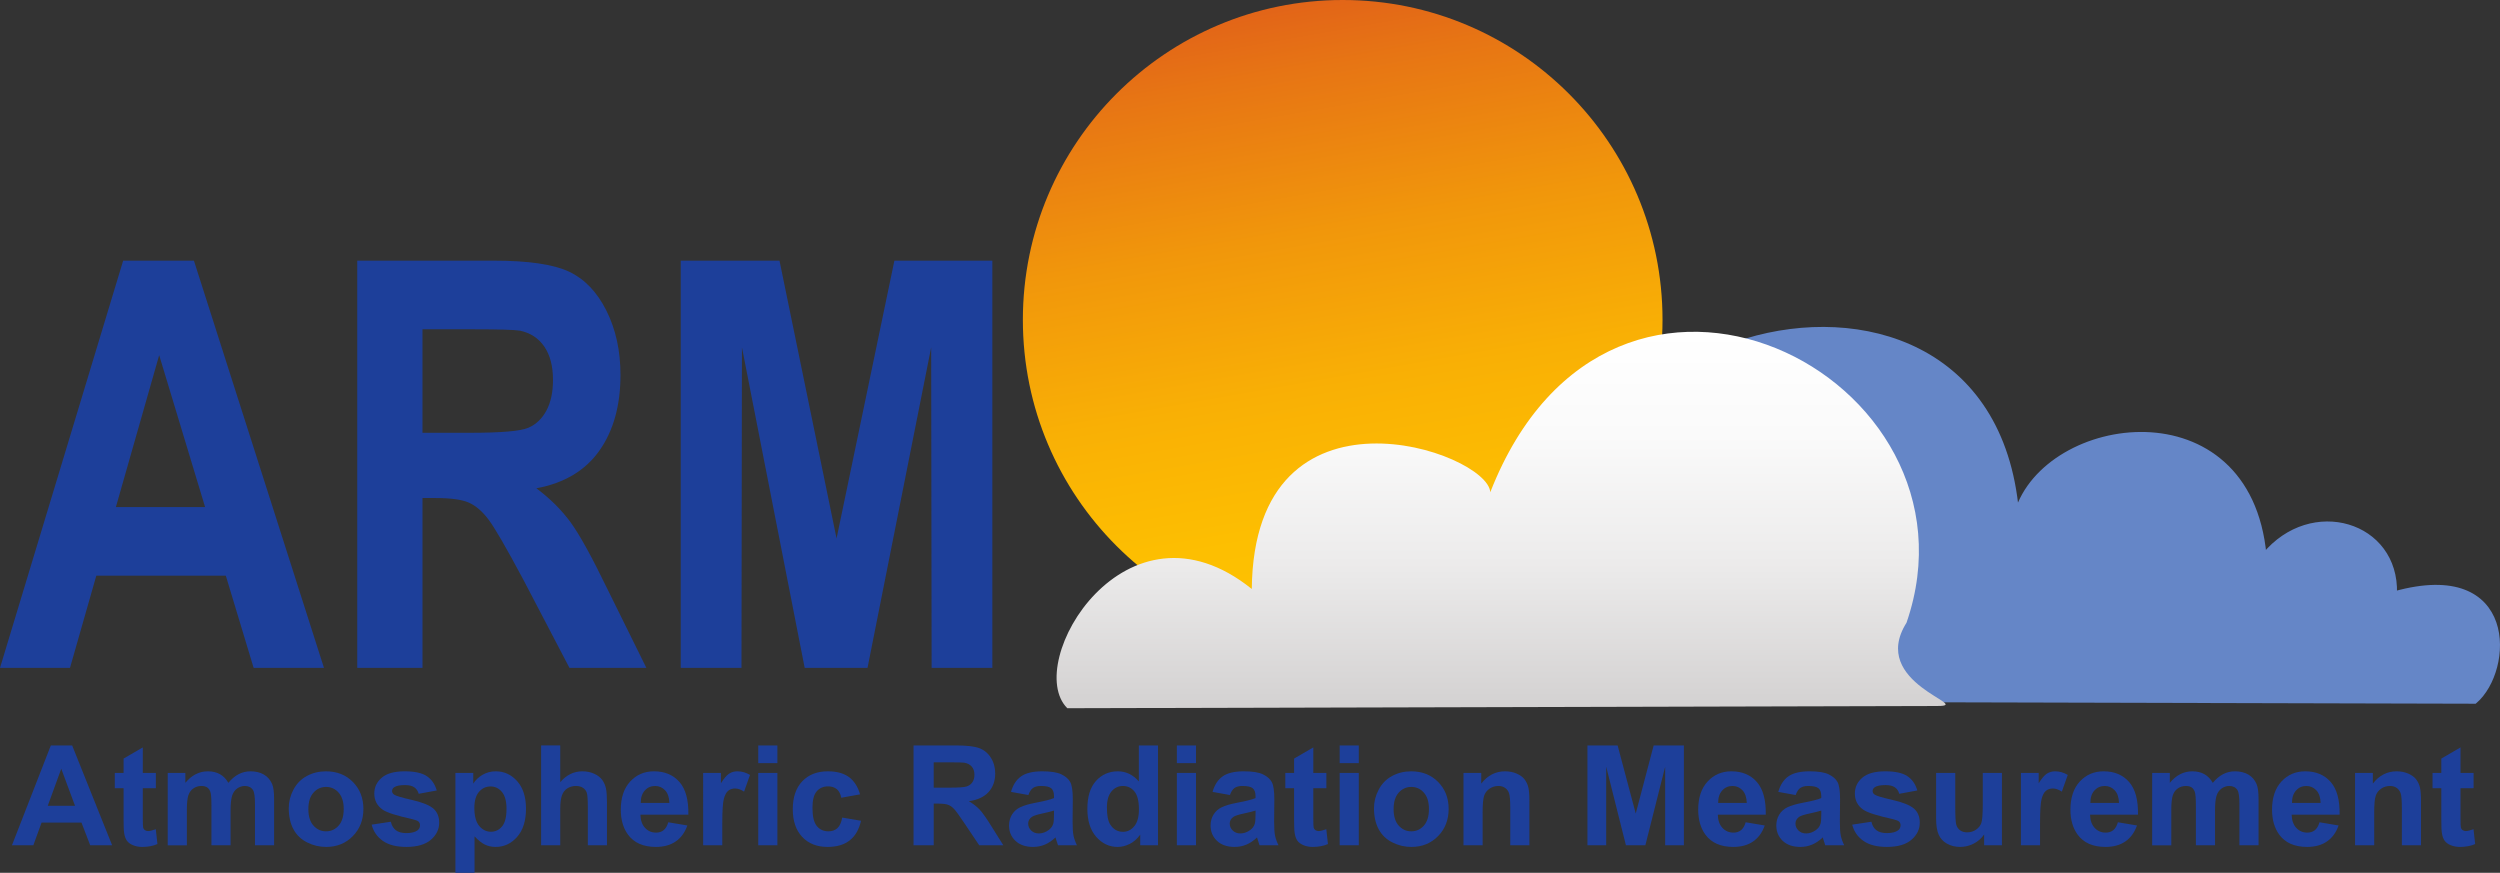 <?xml version="1.0" encoding="utf-8"?>
<!-- Generator: Adobe Illustrator 13.0.2, SVG Export Plug-In . SVG Version: 6.00 Build 14948)  -->
<!DOCTYPE svg PUBLIC "-//W3C//DTD SVG 1.1//EN" "http://www.w3.org/Graphics/SVG/1.1/DTD/svg11.dtd">
<svg version="1.1" id="Layer_1" xmlns="http://www.w3.org/2000/svg" xmlns:xlink="http://www.w3.org/1999/xlink" x="0px" y="0px"
	 width="715.533px" height="249.81px" viewBox="0 0 715.533 249.81" enable-background="new 0 0 715.533 249.81"
	 xml:space="preserve">
<rect x="0" y="0" width="715.533" height="249.81" fill="#333333" stroke="none"/>
<g>
	<g>
		<g>
			<g>
				<g>
					<g>
						<path fill="#6586C7" d="M685.402,169.863c34.773-9.66,33.488,21.891,22.938,30.906c-10.945,0-238.883-0.645-249.207-0.645
							c-10.305,0,19.961-6.438,9.016-23.828c-52.559-75.34,100.703-124.922,109.074-29.621
							c8.371-27.691,66.324-36.059,70.836,12.238C661.578,142.492,686.051,149.895,685.402,169.863"/>
						<path fill="none" stroke="#6586C7" stroke-width="1.288" d="M685.402,169.863c34.773-9.66,33.488,21.891,22.938,30.906
							c-10.945,0-238.883-0.645-249.207-0.645c-10.305,0,19.961-6.438,9.016-23.828c-52.559-75.34,100.703-124.922,109.074-29.621
							c8.371-27.691,66.324-36.059,70.836,12.238C661.578,142.492,686.051,149.895,685.402,169.863z"/>
						<linearGradient id="SVGID_1_" gradientUnits="userSpaceOnUse" x1="400.195" y1="181.703" x2="368.399" y2="1.375">
							<stop  offset="0" style="stop-color:#FFC400"/>
							<stop  offset="0.18" style="stop-color:#FDBF01"/>
							<stop  offset="0.399" style="stop-color:#F9B005"/>
							<stop  offset="0.64" style="stop-color:#F1970B"/>
							<stop  offset="0.894" style="stop-color:#E77514"/>
							<stop  offset="1" style="stop-color:#E26418"/>
						</linearGradient>
						<path fill="url(#SVGID_1_)" d="M292.758,91.539c0,50.555,40.984,91.539,91.535,91.539c50.559,0,91.543-40.984,91.543-91.539
							S434.852,0,384.293,0C333.742,0,292.758,40.984,292.758,91.539"/>
						<path fill="#1D3F9A" d="M92.727,191.16H72.598l-7.969-26.398H27.566l-7.535,26.398H0L35.25,74.605h20.254L92.727,191.16z
							 M58.699,145.121l-13.141-43.465l-12.391,43.465H58.699z"/>
						<path fill="#1D3F9A" d="M102.246,191.16V74.605h39.152c9.84,0,16.996,1.051,21.461,3.145c4.453,2.09,8.027,5.82,10.711,11.176
							c2.676,5.355,4.02,11.477,4.02,18.371c0,8.754-2.012,15.98-6.035,21.68c-4.027,5.695-10.035,9.293-18.043,10.777
							c3.965,2.965,7.234,6.223,9.824,9.77c2.574,3.555,6.059,9.855,10.438,18.914l11.223,22.723h-22.008l-13.316-25.465
							c-4.812-9.004-8.105-14.688-9.879-17.031c-1.77-2.344-3.648-3.949-5.637-4.82c-1.984-0.863-5.129-1.301-9.438-1.301h-3.797
							v48.617H102.246z M120.922,123.871h13.68c8.867,0,14.406-0.48,16.617-1.438c2.199-0.953,3.926-2.602,5.18-4.934
							c1.246-2.336,1.875-5.258,1.875-8.758c0-3.93-0.824-7.109-2.473-9.523c-1.645-2.41-3.961-3.938-6.961-4.574
							c-1.496-0.262-5.996-0.398-13.488-0.398h-14.43V123.871z"/>
						<polygon fill="#1D3F9A" points="194.836,191.16 194.836,74.605 223.102,74.605 239.434,154.113 255.988,74.605 
							284.023,74.605 284.023,191.16 266.641,191.16 266.516,99.41 248.293,191.16 230.312,191.16 212.352,99.41 212.223,191.16 
													"/>
						<linearGradient id="SVGID_2_" gradientUnits="userSpaceOnUse" x1="429.633" y1="94.96" x2="429.633" y2="202.699">
							<stop  offset="0" style="stop-color:#FFFFFF"/>
							<stop  offset="0.277" style="stop-color:#FAFAFA"/>
							<stop  offset="0.616" style="stop-color:#ECEBEB"/>
							<stop  offset="0.985" style="stop-color:#D4D2D2"/>
							<stop  offset="1" style="stop-color:#D3D1D1"/>
						</linearGradient>
						<path fill="url(#SVGID_2_)" d="M305.473,202.699c10.949,0,238.887-0.641,249.211-0.641c10.305,0-19.965-6.441-9.016-23.824
							c24.469-70.836-84.355-126.219-119.133-37.352c-0.645-11.59-67.617-34.773-68.258,27.691
							C322.219,139.594,292.594,189.824,305.473,202.699"/>
						<g>
							<path fill="#1D3F9A" d="M32.095,241.934h-6.277l-2.496-6.492H11.898l-2.359,6.492H3.418l11.131-28.579h6.102L32.095,241.934z
								 M21.47,230.626l-3.938-10.605l-3.86,10.605H21.47z"/>
							<path fill="#1D3F9A" d="M44.61,221.23v4.367h-3.743v8.344c0,1.689,0.036,2.674,0.107,2.953
								c0.071,0.28,0.234,0.51,0.488,0.692s0.562,0.273,0.926,0.273c0.507,0,1.241-0.176,2.203-0.526l0.468,4.25
								c-1.274,0.546-2.717,0.819-4.328,0.819c-0.988,0-1.878-0.166-2.67-0.497c-0.793-0.332-1.375-0.76-1.745-1.287
								c-0.37-0.526-0.627-1.238-0.77-2.135c-0.117-0.637-0.175-1.923-0.175-3.86v-9.026h-2.515v-4.367h2.515v-4.114l5.498-3.197
								v7.311H44.61z"/>
							<path fill="#1D3F9A" d="M48.002,221.23h5.049v2.827c1.806-2.196,3.958-3.295,6.453-3.295c1.326,0,2.476,0.273,3.451,0.819
								s1.774,1.372,2.398,2.476c0.91-1.104,1.891-1.93,2.943-2.476c1.053-0.546,2.177-0.819,3.373-0.819
								c1.521,0,2.807,0.309,3.86,0.926s1.839,1.524,2.359,2.719c0.376,0.884,0.565,2.313,0.565,4.289v13.237h-5.478v-11.833
								c0-2.054-0.188-3.379-0.565-3.977c-0.507-0.78-1.287-1.17-2.339-1.17c-0.767,0-1.488,0.234-2.164,0.702
								c-0.676,0.468-1.163,1.153-1.462,2.057c-0.299,0.903-0.449,2.33-0.449,4.279v9.942h-5.478v-11.346
								c0-2.015-0.097-3.314-0.292-3.899c-0.195-0.585-0.498-1.021-0.907-1.306s-0.965-0.429-1.667-0.429
								c-0.845,0-1.605,0.228-2.281,0.683s-1.16,1.111-1.452,1.969s-0.439,2.281-0.439,4.27v10.059h-5.478V221.23z"/>
							<path fill="#1D3F9A" d="M82.644,231.29c0-1.819,0.448-3.581,1.345-5.283c0.896-1.702,2.167-3.002,3.811-3.899
								c1.644-0.896,3.48-1.345,5.507-1.345c3.132,0,5.699,1.017,7.7,3.051s3.002,4.604,3.002,7.71c0,3.132-1.011,5.729-3.032,7.788
								c-2.021,2.06-4.565,3.09-7.632,3.09c-1.898,0-3.708-0.429-5.429-1.287c-1.723-0.858-3.032-2.115-3.928-3.772
								C83.092,235.686,82.644,233.668,82.644,231.29z M88.258,231.582c0,2.054,0.487,3.626,1.462,4.718
								c0.975,1.091,2.177,1.637,3.606,1.637c1.429,0,2.628-0.546,3.597-1.637c0.968-1.092,1.452-2.677,1.452-4.757
								c0-2.027-0.484-3.587-1.452-4.679c-0.968-1.092-2.167-1.638-3.597-1.638c-1.43,0-2.632,0.546-3.606,1.638
								C88.746,227.956,88.258,229.529,88.258,231.582z"/>
							<path fill="#1D3F9A" d="M106.369,236.027l5.498-0.838c0.234,1.066,0.708,1.875,1.423,2.427
								c0.714,0.552,1.715,0.828,3.002,0.828c1.417,0,2.482-0.26,3.197-0.78c0.48-0.363,0.721-0.851,0.721-1.462
								c0-0.416-0.13-0.76-0.39-1.033c-0.273-0.26-0.884-0.5-1.833-0.721c-4.419-0.975-7.22-1.865-8.402-2.671
								c-1.638-1.118-2.457-2.671-2.457-4.659c0-1.793,0.708-3.301,2.125-4.523c1.417-1.221,3.613-1.833,6.589-1.833
								c2.833,0,4.938,0.462,6.316,1.384c1.377,0.923,2.326,2.288,2.846,4.094l-5.166,0.956c-0.221-0.806-0.641-1.423-1.258-1.852
								c-0.617-0.429-1.498-0.644-2.641-0.644c-1.443,0-2.476,0.202-3.1,0.604c-0.417,0.286-0.624,0.656-0.624,1.111
								c0,0.39,0.182,0.721,0.546,0.994c0.494,0.364,2.199,0.877,5.117,1.54c2.917,0.663,4.955,1.475,6.112,2.437
								c1.143,0.975,1.715,2.333,1.715,4.074c0,1.897-0.793,3.528-2.378,4.893s-3.932,2.047-7.038,2.047
								c-2.82,0-5.052-0.572-6.696-1.715S106.876,237.989,106.369,236.027z"/>
							<path fill="#1D3F9A" d="M130.348,221.23h5.107v3.041c0.663-1.04,1.56-1.884,2.69-2.534c1.13-0.65,2.385-0.975,3.762-0.975
								c2.404,0,4.445,0.943,6.122,2.827c1.676,1.884,2.515,4.51,2.515,7.875c0,3.458-0.845,6.145-2.534,8.061
								c-1.69,1.917-3.737,2.875-6.141,2.875c-1.144,0-2.18-0.228-3.109-0.682c-0.929-0.455-1.907-1.235-2.934-2.339v10.43h-5.478
								V221.23z M135.767,231.231c0,2.327,0.461,4.045,1.384,5.156c0.923,1.111,2.047,1.667,3.373,1.667
								c1.274,0,2.333-0.51,3.178-1.53c0.845-1.02,1.267-2.693,1.267-5.02c0-2.17-0.436-3.782-1.306-4.834s-1.949-1.579-3.236-1.579
								c-1.339,0-2.45,0.517-3.333,1.55C136.208,227.673,135.767,229.204,135.767,231.231z"/>
							<path fill="#1D3F9A" d="M160.35,213.354v10.508c1.767-2.067,3.879-3.1,6.336-3.1c1.26,0,2.397,0.234,3.411,0.702
								c1.014,0.468,1.777,1.066,2.291,1.793c0.513,0.728,0.864,1.534,1.053,2.417c0.188,0.884,0.283,2.255,0.283,4.113v12.145
								h-5.478v-10.937c0-2.17-0.104-3.548-0.312-4.133c-0.208-0.585-0.575-1.049-1.102-1.394c-0.526-0.344-1.186-0.517-1.979-0.517
								c-0.91,0-1.722,0.221-2.437,0.663s-1.238,1.108-1.569,1.998c-0.332,0.891-0.497,2.206-0.497,3.948v10.371h-5.478v-28.579
								H160.35z"/>
							<path fill="#1D3F9A" d="M191.269,235.344l5.458,0.917c-0.702,2.001-1.81,3.525-3.324,4.571
								c-1.514,1.046-3.409,1.569-5.683,1.569c-3.601,0-6.265-1.176-7.993-3.528c-1.364-1.884-2.047-4.263-2.047-7.135
								c0-3.431,0.897-6.118,2.69-8.061c1.793-1.943,4.061-2.915,6.804-2.915c3.08,0,5.51,1.017,7.291,3.051
								c1.78,2.034,2.631,5.15,2.554,9.348h-13.724c0.039,1.625,0.48,2.889,1.325,3.792c0.845,0.903,1.897,1.355,3.158,1.355
								c0.858,0,1.579-0.234,2.164-0.702C190.528,237.138,190.969,236.384,191.269,235.344z M191.581,229.808
								c-0.039-1.585-0.449-2.791-1.229-3.616s-1.729-1.238-2.846-1.238c-1.196,0-2.183,0.436-2.963,1.306
								c-0.78,0.871-1.164,2.054-1.15,3.548H191.581z"/>
							<path fill="#1D3F9A" d="M206.728,241.934h-5.478V221.23h5.088v2.943c0.871-1.39,1.654-2.307,2.349-2.749
								s1.485-0.663,2.369-0.663c1.248,0,2.45,0.345,3.606,1.033l-1.696,4.776c-0.923-0.598-1.781-0.896-2.573-0.896
								c-0.767,0-1.417,0.211-1.95,0.633s-0.952,1.186-1.257,2.291c-0.306,1.105-0.458,3.418-0.458,6.94V241.934z"/>
							<path fill="#1D3F9A" d="M217.021,218.423v-5.068h5.478v5.068H217.021z M217.021,241.934V221.23h5.478v20.703H217.021z"/>
							<path fill="#1D3F9A" d="M246.166,227.352l-5.4,0.975c-0.182-1.079-0.594-1.891-1.238-2.437
								c-0.643-0.546-1.479-0.819-2.505-0.819c-1.365,0-2.454,0.471-3.266,1.413c-0.812,0.943-1.218,2.519-1.218,4.728
								c0,2.457,0.413,4.191,1.238,5.205s1.933,1.521,3.324,1.521c1.04,0,1.891-0.295,2.554-0.887
								c0.663-0.591,1.13-1.608,1.403-3.051l5.38,0.916c-0.559,2.469-1.631,4.334-3.216,5.595c-1.586,1.261-3.711,1.891-6.375,1.891
								c-3.028,0-5.442-0.955-7.242-2.866c-1.8-1.91-2.7-4.555-2.7-7.934c0-3.418,0.903-6.079,2.709-7.983
								c1.807-1.903,4.25-2.856,7.33-2.856c2.521,0,4.526,0.543,6.014,1.628C244.446,223.476,245.515,225.129,246.166,227.352z"/>
							<path fill="#1D3F9A" d="M261.469,241.934v-28.579h12.145c3.054,0,5.273,0.257,6.657,0.77
								c1.384,0.514,2.492,1.426,3.324,2.739c0.832,1.313,1.248,2.814,1.248,4.503c0,2.145-0.63,3.916-1.891,5.312
								s-3.146,2.278-5.653,2.642c1.248,0.728,2.277,1.527,3.09,2.397c0.812,0.871,1.907,2.417,3.285,4.64l3.49,5.576h-6.901
								l-4.171-6.219c-1.482-2.223-2.496-3.623-3.042-4.201c-0.546-0.578-1.124-0.975-1.735-1.189
								c-0.611-0.215-1.579-0.322-2.905-0.322h-1.169v11.931H261.469z M267.239,225.441h4.269c2.768,0,4.497-0.117,5.186-0.351
								s1.228-0.637,1.618-1.209c0.39-0.571,0.585-1.287,0.585-2.144c0-0.962-0.257-1.738-0.77-2.33
								c-0.514-0.591-1.238-0.965-2.174-1.121c-0.468-0.065-1.872-0.098-4.211-0.098h-4.503V225.441z"/>
							<path fill="#1D3F9A" d="M294.336,227.546l-4.971-0.896c0.559-2.001,1.521-3.483,2.885-4.445
								c1.365-0.962,3.392-1.443,6.083-1.443c2.443,0,4.263,0.29,5.458,0.868c1.195,0.579,2.037,1.313,2.524,2.203
								s0.731,2.524,0.731,4.903l-0.058,6.394c0,1.82,0.087,3.162,0.263,4.026c0.175,0.864,0.503,1.791,0.984,2.778h-5.419
								c-0.144-0.364-0.319-0.903-0.526-1.618c-0.091-0.325-0.156-0.539-0.195-0.643c-0.936,0.91-1.937,1.592-3.002,2.047
								c-1.066,0.455-2.203,0.682-3.412,0.682c-2.131,0-3.811-0.578-5.04-1.735c-1.228-1.157-1.842-2.619-1.842-4.386
								c0-1.17,0.279-2.213,0.838-3.129c0.559-0.917,1.342-1.618,2.349-2.105s2.459-0.913,4.357-1.277
								c2.56-0.481,4.334-0.929,5.322-1.345v-0.546c0-1.053-0.26-1.803-0.78-2.251c-0.52-0.449-1.501-0.673-2.944-0.673
								c-0.975,0-1.735,0.192-2.281,0.575S294.674,226.585,294.336,227.546z M301.667,231.991c-0.702,0.234-1.813,0.514-3.333,0.838
								c-1.521,0.325-2.515,0.644-2.983,0.955c-0.715,0.507-1.072,1.15-1.072,1.93c0,0.767,0.286,1.43,0.858,1.988
								c0.572,0.559,1.299,0.838,2.184,0.838c0.987,0,1.93-0.325,2.827-0.975c0.663-0.494,1.098-1.098,1.306-1.813
								c0.143-0.468,0.214-1.358,0.214-2.671V231.991z"/>
							<path fill="#1D3F9A" d="M331.435,241.934h-5.088v-3.041c-0.845,1.183-1.842,2.063-2.993,2.642s-2.31,0.867-3.48,0.867
								c-2.378,0-4.416-0.958-6.111-2.875c-1.696-1.917-2.544-4.591-2.544-8.022c0-3.509,0.825-6.176,2.476-8.002
								c1.65-1.826,3.736-2.739,6.258-2.739c2.313,0,4.315,0.962,6.004,2.885v-10.293h5.478V241.934z M316.813,231.134
								c0,2.209,0.305,3.808,0.917,4.795c0.883,1.43,2.118,2.145,3.704,2.145c1.261,0,2.333-0.536,3.217-1.608
								s1.326-2.674,1.326-4.805c0-2.378-0.429-4.091-1.287-5.137c-0.858-1.046-1.956-1.569-3.294-1.569
								c-1.3,0-2.388,0.517-3.266,1.55S316.813,229.08,316.813,231.134z"/>
							<path fill="#1D3F9A" d="M336.834,218.423v-5.068h5.478v5.068H336.834z M336.834,241.934V221.23h5.478v20.703H336.834z"/>
							<path fill="#1D3F9A" d="M352.021,227.546l-4.971-0.896c0.559-2.001,1.521-3.483,2.885-4.445
								c1.365-0.962,3.392-1.443,6.083-1.443c2.443,0,4.263,0.29,5.458,0.868c1.196,0.579,2.038,1.313,2.525,2.203
								s0.73,2.524,0.73,4.903l-0.059,6.394c0,1.82,0.088,3.162,0.264,4.026c0.175,0.864,0.503,1.791,0.984,2.778h-5.42
								c-0.143-0.364-0.318-0.903-0.526-1.618c-0.091-0.325-0.156-0.539-0.195-0.643c-0.935,0.91-1.936,1.592-3.001,2.047
								c-1.066,0.455-2.203,0.682-3.412,0.682c-2.131,0-3.811-0.578-5.04-1.735c-1.228-1.157-1.842-2.619-1.842-4.386
								c0-1.17,0.279-2.213,0.838-3.129c0.559-0.917,1.342-1.618,2.349-2.105s2.459-0.913,4.357-1.277
								c2.56-0.481,4.334-0.929,5.322-1.345v-0.546c0-1.053-0.26-1.803-0.78-2.251c-0.52-0.449-1.501-0.673-2.944-0.673
								c-0.975,0-1.735,0.192-2.281,0.575S352.359,226.585,352.021,227.546z M359.351,231.991c-0.702,0.234-1.813,0.514-3.333,0.838
								c-1.521,0.325-2.515,0.644-2.983,0.955c-0.715,0.507-1.072,1.15-1.072,1.93c0,0.767,0.286,1.43,0.858,1.988
								c0.572,0.559,1.299,0.838,2.184,0.838c0.987,0,1.93-0.325,2.827-0.975c0.663-0.494,1.098-1.098,1.306-1.813
								c0.143-0.468,0.214-1.358,0.214-2.671V231.991z"/>
							<path fill="#1D3F9A" d="M379.625,221.23v4.367h-3.743v8.344c0,1.689,0.036,2.674,0.107,2.953
								c0.071,0.28,0.234,0.51,0.487,0.692c0.254,0.182,0.562,0.273,0.927,0.273c0.507,0,1.24-0.176,2.202-0.526l0.468,4.25
								c-1.273,0.546-2.716,0.819-4.327,0.819c-0.988,0-1.879-0.166-2.671-0.497c-0.793-0.332-1.375-0.76-1.745-1.287
								s-0.627-1.238-0.77-2.135c-0.117-0.637-0.176-1.923-0.176-3.86v-9.026h-2.515v-4.367h2.515v-4.114l5.497-3.197v7.311H379.625
								z"/>
							<path fill="#1D3F9A" d="M383.427,218.423v-5.068h5.479v5.068H383.427z M383.427,241.934V221.23h5.479v20.703H383.427z"/>
							<path fill="#1D3F9A" d="M393.252,231.29c0-1.819,0.448-3.581,1.345-5.283c0.897-1.702,2.167-3.002,3.812-3.899
								c1.644-0.896,3.479-1.345,5.507-1.345c3.133,0,5.699,1.017,7.701,3.051c2.001,2.034,3.002,4.604,3.002,7.71
								c0,3.132-1.011,5.729-3.031,7.788c-2.021,2.06-4.565,3.09-7.633,3.09c-1.897,0-3.707-0.429-5.429-1.287
								c-1.723-0.858-3.031-2.115-3.929-3.772C393.7,235.686,393.252,233.668,393.252,231.29z M398.866,231.582
								c0,2.054,0.487,3.626,1.462,4.718c0.975,1.091,2.177,1.637,3.606,1.637s2.629-0.546,3.597-1.637
								c0.969-1.092,1.453-2.677,1.453-4.757c0-2.027-0.484-3.587-1.453-4.679c-0.968-1.092-2.167-1.638-3.597-1.638
								s-2.632,0.546-3.606,1.638S398.866,229.529,398.866,231.582z"/>
							<path fill="#1D3F9A" d="M437.738,241.934h-5.478v-10.566c0-2.235-0.117-3.681-0.352-4.338
								c-0.233-0.656-0.613-1.166-1.14-1.53c-0.526-0.364-1.16-0.546-1.901-0.546c-0.948,0-1.8,0.26-2.554,0.78
								c-0.754,0.52-1.271,1.209-1.55,2.066c-0.279,0.858-0.419,2.444-0.419,4.757v9.377h-5.478V221.23h5.088v3.041
								c1.806-2.339,4.08-3.509,6.823-3.509c1.208,0,2.312,0.218,3.313,0.653s1.758,0.991,2.271,1.667
								c0.513,0.676,0.87,1.442,1.072,2.3c0.201,0.857,0.302,2.086,0.302,3.684V241.934z"/>
							<path fill="#1D3F9A" d="M454.349,241.934v-28.579h8.636l5.186,19.495l5.127-19.495h8.655v28.579h-5.36v-22.497l-5.673,22.497
								h-5.557l-5.653-22.497v22.497H454.349z"/>
							<path fill="#1D3F9A" d="M499.634,235.344l5.459,0.917c-0.702,2.001-1.81,3.525-3.324,4.571
								c-1.514,1.046-3.408,1.569-5.683,1.569c-3.6,0-6.265-1.176-7.992-3.528c-1.365-1.884-2.047-4.263-2.047-7.135
								c0-3.431,0.896-6.118,2.689-8.061c1.794-1.943,4.062-2.915,6.804-2.915c3.08,0,5.511,1.017,7.291,3.051
								s2.632,5.15,2.554,9.348h-13.724c0.039,1.625,0.48,2.889,1.325,3.792c0.845,0.903,1.897,1.355,3.158,1.355
								c0.857,0,1.579-0.234,2.164-0.702C498.894,237.138,499.335,236.384,499.634,235.344z M499.946,229.808
								c-0.039-1.585-0.448-2.791-1.229-3.616c-0.779-0.825-1.729-1.238-2.846-1.238c-1.196,0-2.184,0.436-2.964,1.306
								c-0.779,0.871-1.163,2.054-1.149,3.548H499.946z"/>
							<path fill="#1D3F9A" d="M513.943,227.546l-4.972-0.896c0.559-2.001,1.521-3.483,2.886-4.445
								c1.364-0.962,3.392-1.443,6.082-1.443c2.443,0,4.263,0.29,5.458,0.868c1.196,0.579,2.038,1.313,2.525,2.203
								s0.73,2.524,0.73,4.903l-0.059,6.394c0,1.82,0.088,3.162,0.264,4.026c0.175,0.864,0.503,1.791,0.984,2.778h-5.42
								c-0.143-0.364-0.318-0.903-0.526-1.618c-0.091-0.325-0.155-0.539-0.194-0.643c-0.937,0.91-1.937,1.592-3.003,2.047
								c-1.065,0.455-2.202,0.682-3.411,0.682c-2.132,0-3.812-0.578-5.039-1.735c-1.229-1.157-1.843-2.619-1.843-4.386
								c0-1.17,0.279-2.213,0.839-3.129c0.559-0.917,1.342-1.618,2.349-2.105s2.46-0.913,4.357-1.277
								c2.56-0.481,4.334-0.929,5.322-1.345v-0.546c0-1.053-0.261-1.803-0.78-2.251c-0.52-0.449-1.501-0.673-2.943-0.673
								c-0.975,0-1.735,0.192-2.281,0.575S514.281,226.585,513.943,227.546z M521.273,231.991c-0.702,0.234-1.813,0.514-3.334,0.838
								c-1.521,0.325-2.515,0.644-2.982,0.955c-0.715,0.507-1.072,1.15-1.072,1.93c0,0.767,0.285,1.43,0.857,1.988
								c0.572,0.559,1.3,0.838,2.184,0.838c0.987,0,1.93-0.325,2.826-0.975c0.663-0.494,1.099-1.098,1.307-1.813
								c0.143-0.468,0.215-1.358,0.215-2.671V231.991z"/>
							<path fill="#1D3F9A" d="M530.124,236.027l5.498-0.838c0.233,1.066,0.708,1.875,1.423,2.427s1.716,0.828,3.002,0.828
								c1.417,0,2.482-0.26,3.197-0.78c0.48-0.363,0.722-0.851,0.722-1.462c0-0.416-0.131-0.76-0.391-1.033
								c-0.272-0.26-0.884-0.5-1.832-0.721c-4.419-0.975-7.22-1.865-8.402-2.671c-1.638-1.118-2.456-2.671-2.456-4.659
								c0-1.793,0.708-3.301,2.125-4.523c1.416-1.221,3.612-1.833,6.589-1.833c2.833,0,4.938,0.462,6.316,1.384
								c1.377,0.923,2.326,2.288,2.846,4.094l-5.166,0.956c-0.221-0.806-0.64-1.423-1.257-1.852
								c-0.618-0.429-1.498-0.644-2.642-0.644c-1.442,0-2.476,0.202-3.1,0.604c-0.416,0.286-0.624,0.656-0.624,1.111
								c0,0.39,0.182,0.721,0.546,0.994c0.494,0.364,2.199,0.877,5.117,1.54c2.918,0.663,4.955,1.475,6.111,2.437
								c1.144,0.975,1.716,2.333,1.716,4.074c0,1.897-0.793,3.528-2.378,4.893c-1.586,1.365-3.932,2.047-7.038,2.047
								c-2.82,0-5.053-0.572-6.696-1.715C531.706,239.542,530.631,237.989,530.124,236.027z"/>
							<path fill="#1D3F9A" d="M567.885,241.934v-3.1c-0.754,1.105-1.744,1.976-2.973,2.612s-2.524,0.955-3.89,0.955
								c-1.391,0-2.638-0.305-3.742-0.916c-1.105-0.611-1.904-1.469-2.398-2.573s-0.74-2.632-0.74-4.582v-13.1h5.478v9.513
								c0,2.912,0.101,4.695,0.303,5.351c0.201,0.657,0.568,1.177,1.101,1.56c0.533,0.384,1.209,0.575,2.028,0.575
								c0.936,0,1.773-0.256,2.515-0.77c0.74-0.513,1.247-1.15,1.521-1.91c0.272-0.761,0.409-2.622,0.409-5.585v-8.733h5.478v20.703
								H567.885z"/>
							<path fill="#1D3F9A" d="M583.89,241.934h-5.478V221.23h5.088v2.943c0.871-1.39,1.654-2.307,2.35-2.749
								c0.694-0.442,1.484-0.663,2.368-0.663c1.248,0,2.449,0.345,3.606,1.033l-1.696,4.776c-0.923-0.598-1.78-0.896-2.573-0.896
								c-0.767,0-1.416,0.211-1.949,0.633s-0.952,1.186-1.257,2.291c-0.306,1.105-0.459,3.418-0.459,6.94V241.934z"/>
							<path fill="#1D3F9A" d="M606.172,235.344l5.459,0.917c-0.702,2.001-1.81,3.525-3.324,4.571
								c-1.514,1.046-3.408,1.569-5.683,1.569c-3.6,0-6.265-1.176-7.992-3.528c-1.365-1.884-2.047-4.263-2.047-7.135
								c0-3.431,0.896-6.118,2.689-8.061c1.794-1.943,4.062-2.915,6.804-2.915c3.08,0,5.511,1.017,7.291,3.051
								s2.632,5.15,2.554,9.348h-13.724c0.039,1.625,0.48,2.889,1.325,3.792c0.845,0.903,1.897,1.355,3.158,1.355
								c0.857,0,1.579-0.234,2.164-0.702C605.432,237.138,605.873,236.384,606.172,235.344z M606.484,229.808
								c-0.039-1.585-0.448-2.791-1.229-3.616c-0.779-0.825-1.729-1.238-2.846-1.238c-1.196,0-2.184,0.436-2.964,1.306
								c-0.779,0.871-1.163,2.054-1.149,3.548H606.484z"/>
							<path fill="#1D3F9A" d="M615.979,221.23h5.05v2.827c1.806-2.196,3.957-3.295,6.452-3.295c1.326,0,2.476,0.273,3.451,0.819
								c0.975,0.546,1.773,1.372,2.397,2.476c0.909-1.104,1.891-1.93,2.943-2.476s2.177-0.819,3.373-0.819
								c1.521,0,2.807,0.309,3.859,0.926s1.839,1.524,2.359,2.719c0.377,0.884,0.565,2.313,0.565,4.289v13.237h-5.479v-11.833
								c0-2.054-0.188-3.379-0.565-3.977c-0.507-0.78-1.286-1.17-2.339-1.17c-0.768,0-1.488,0.234-2.164,0.702
								c-0.676,0.468-1.163,1.153-1.462,2.057s-0.448,2.33-0.448,4.279v9.942h-5.479v-11.346c0-2.015-0.098-3.314-0.292-3.899
								c-0.195-0.585-0.497-1.021-0.906-1.306c-0.41-0.286-0.966-0.429-1.667-0.429c-0.846,0-1.605,0.228-2.281,0.683
								s-1.16,1.111-1.452,1.969c-0.293,0.858-0.438,2.281-0.438,4.27v10.059h-5.479V221.23z"/>
							<path fill="#1D3F9A" d="M663.876,235.344l5.459,0.917c-0.702,2.001-1.81,3.525-3.324,4.571
								c-1.514,1.046-3.408,1.569-5.683,1.569c-3.6,0-6.265-1.176-7.992-3.528c-1.365-1.884-2.047-4.263-2.047-7.135
								c0-3.431,0.896-6.118,2.689-8.061c1.794-1.943,4.062-2.915,6.804-2.915c3.08,0,5.511,1.017,7.291,3.051
								s2.632,5.15,2.554,9.348h-13.724c0.039,1.625,0.48,2.889,1.325,3.792c0.845,0.903,1.897,1.355,3.158,1.355
								c0.857,0,1.579-0.234,2.164-0.702C663.136,237.138,663.577,236.384,663.876,235.344z M664.188,229.808
								c-0.039-1.585-0.448-2.791-1.229-3.616c-0.779-0.825-1.729-1.238-2.846-1.238c-1.196,0-2.184,0.436-2.964,1.306
								c-0.779,0.871-1.163,2.054-1.149,3.548H664.188z"/>
							<path fill="#1D3F9A" d="M692.924,241.934h-5.478v-10.566c0-2.235-0.117-3.681-0.352-4.338
								c-0.233-0.656-0.613-1.166-1.14-1.53c-0.526-0.364-1.16-0.546-1.901-0.546c-0.948,0-1.8,0.26-2.554,0.78
								c-0.754,0.52-1.271,1.209-1.55,2.066c-0.279,0.858-0.419,2.444-0.419,4.757v9.377h-5.478V221.23h5.088v3.041
								c1.806-2.339,4.08-3.509,6.823-3.509c1.208,0,2.312,0.218,3.313,0.653s1.758,0.991,2.271,1.667
								c0.513,0.676,0.87,1.442,1.072,2.3c0.201,0.857,0.302,2.086,0.302,3.684V241.934z"/>
							<path fill="#1D3F9A" d="M707.974,221.23v4.367h-3.743v8.344c0,1.689,0.036,2.674,0.107,2.953
								c0.071,0.28,0.234,0.51,0.487,0.692c0.254,0.182,0.562,0.273,0.927,0.273c0.507,0,1.24-0.176,2.202-0.526l0.468,4.25
								c-1.273,0.546-2.716,0.819-4.327,0.819c-0.988,0-1.879-0.166-2.671-0.497c-0.793-0.332-1.375-0.76-1.745-1.287
								s-0.627-1.238-0.77-2.135c-0.117-0.637-0.176-1.923-0.176-3.86v-9.026h-2.515v-4.367h2.515v-4.114l5.497-3.197v7.311H707.974
								z"/>
						</g>
					</g>
				</g>
			</g>
		</g>
	</g>
</g>
</svg>
